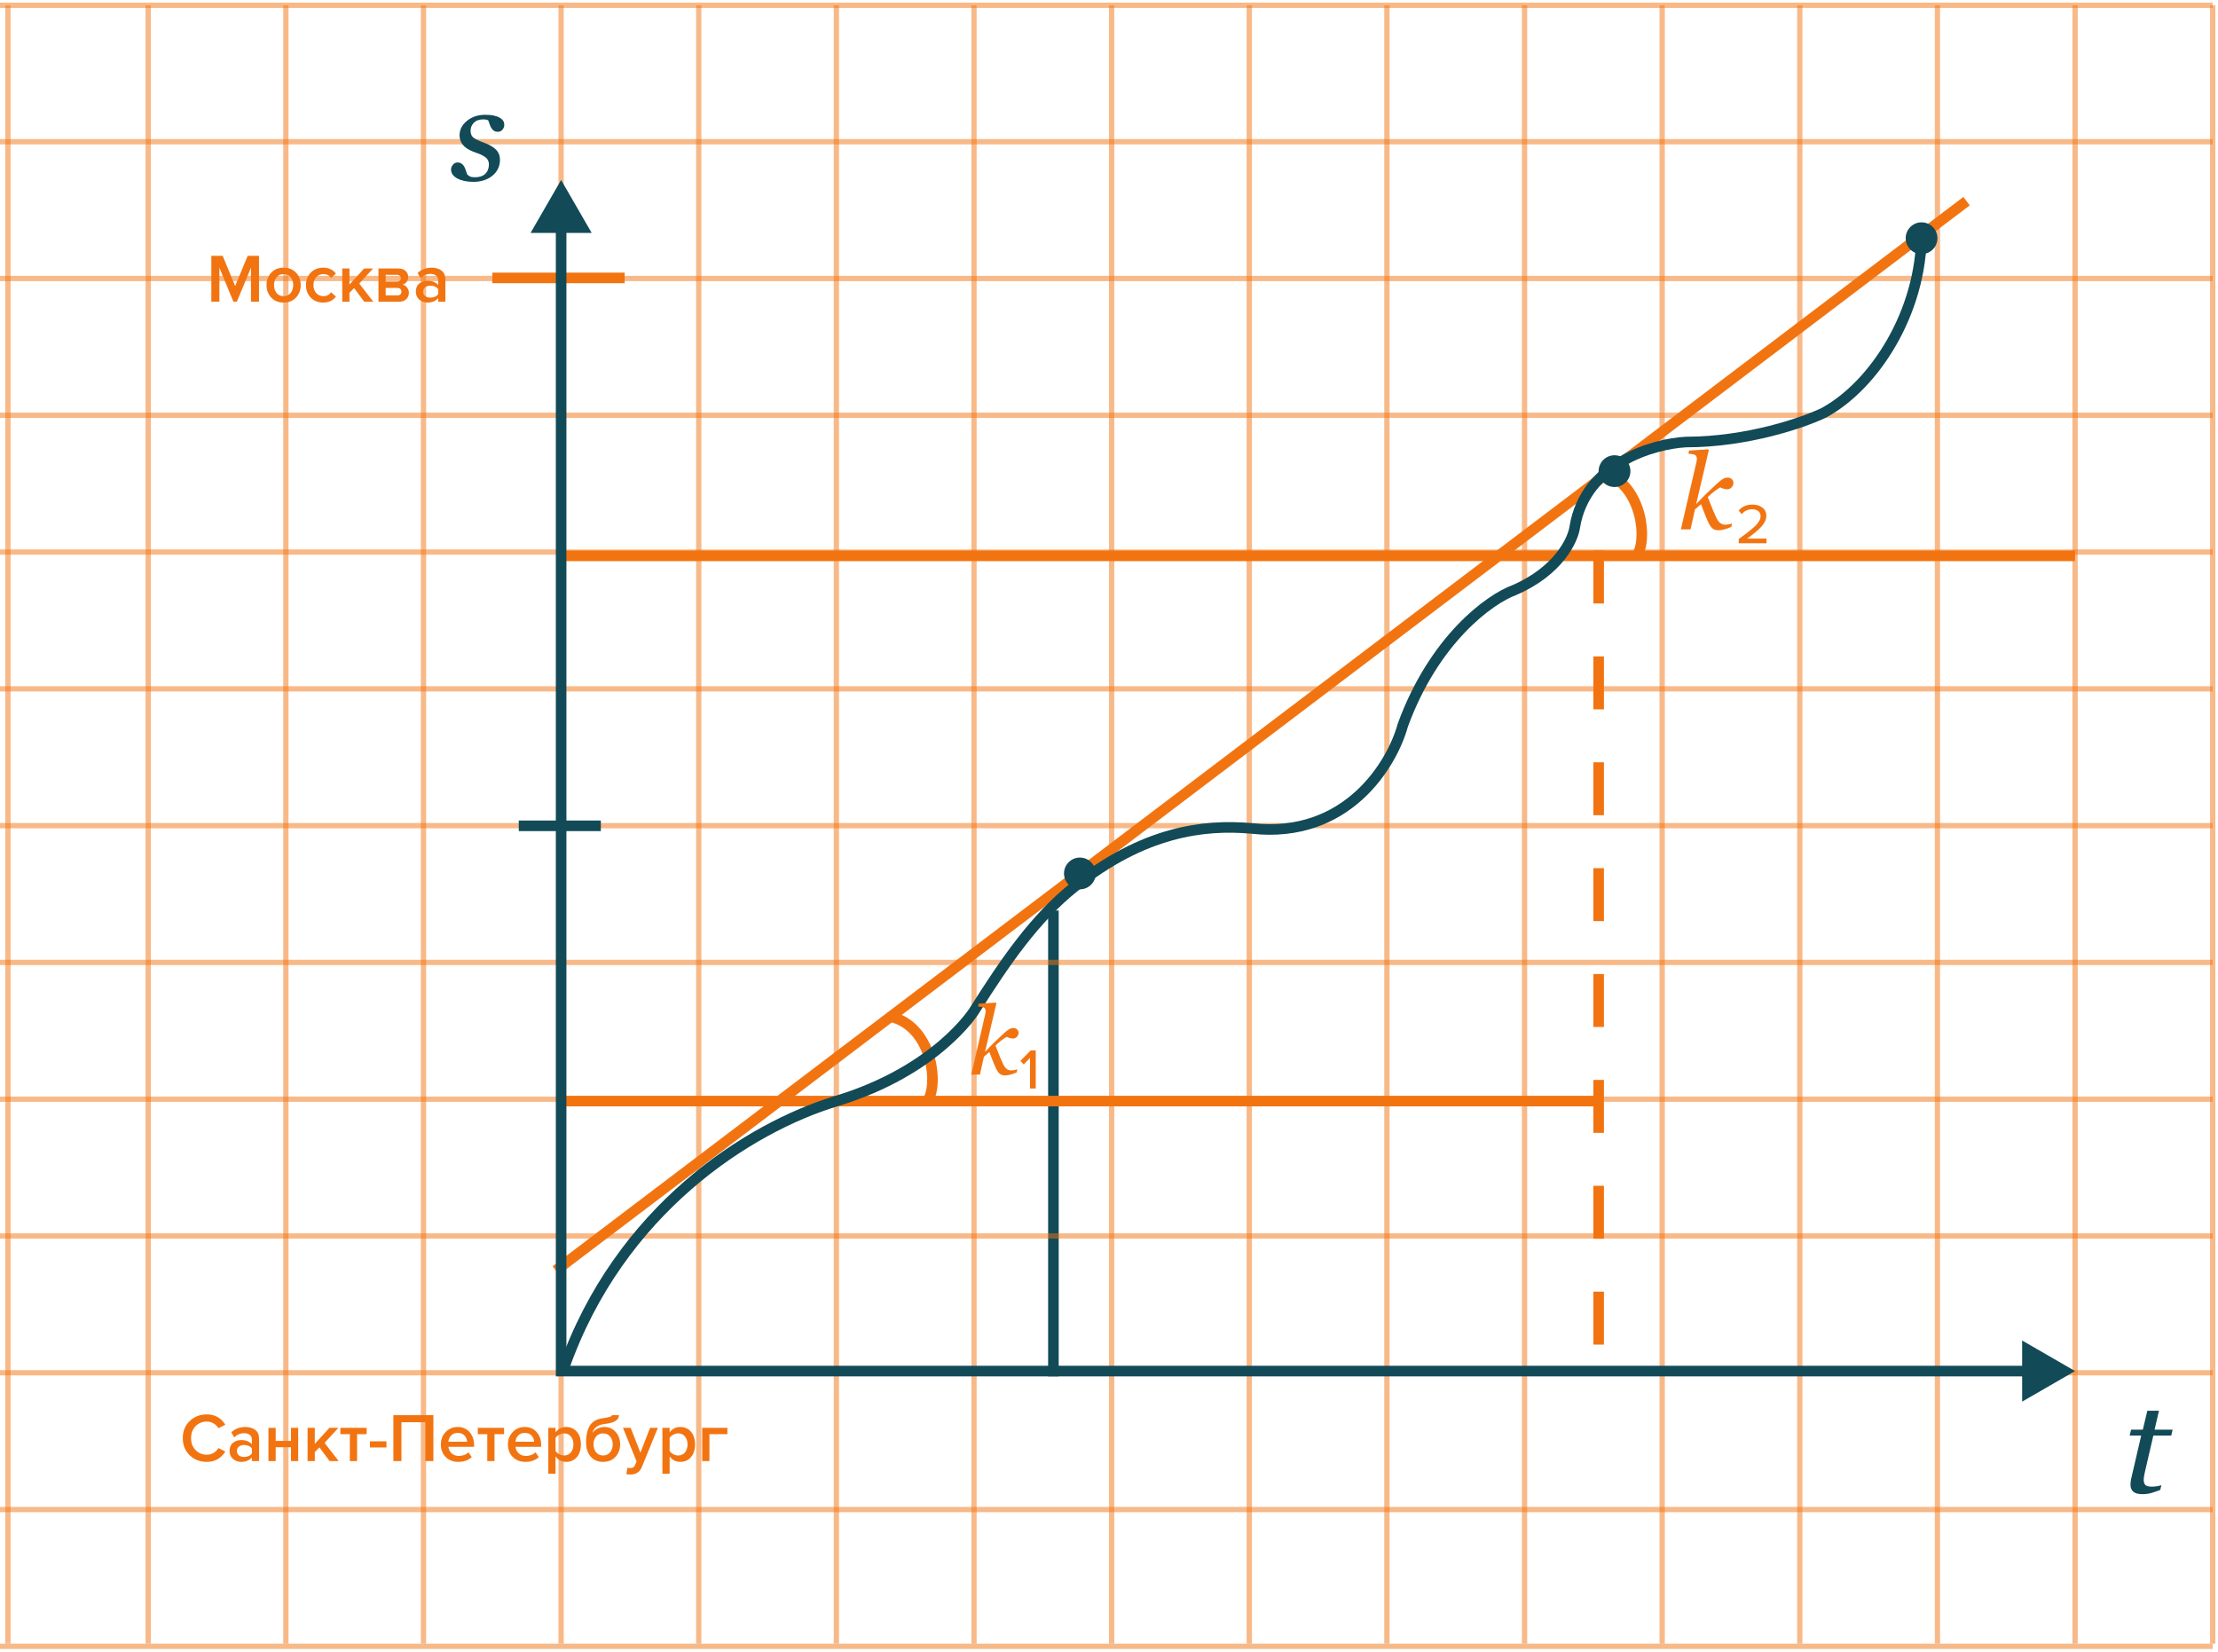 <?xml version="1.0" encoding="UTF-8"?> <svg xmlns="http://www.w3.org/2000/svg" width="419" height="312" viewBox="0 0 419 312" fill="none"> <path d="M199 172L199 260" stroke="#124A57" stroke-width="2"></path> <g opacity="0.5"> <path d="M1.5 1V310.5" stroke="#F27411"></path> <path d="M28 1V310.5" stroke="#F27411"></path> <path d="M54 1V310.5" stroke="#F27411"></path> <path d="M80 1V310.5" stroke="#F27411"></path> <path d="M106 1V310.5" stroke="#F27411"></path> <path d="M132 1V310.5" stroke="#F27411"></path> <path d="M158 1V310.5" stroke="#F27411"></path> <path d="M184 1V310.5" stroke="#F27411"></path> <path d="M210 1V310.5" stroke="#F27411"></path> <path d="M236 1V310.5" stroke="#F27411"></path> <path d="M262 1V310.5" stroke="#F27411"></path> <path d="M288 1V310.5" stroke="#F27411"></path> <path d="M314 1V310.5" stroke="#F27411"></path> <path d="M340 1V310.5" stroke="#F27411"></path> <path d="M392 1V310.5" stroke="#F27411"></path> <path d="M418 1V310.5" stroke="#F27411"></path> <path d="M366 1V310.5" stroke="#F27411"></path> </g> <g opacity="0.5"> <path d="M1.33514e-05 311L418 311" stroke="#F27411"></path> <path d="M2.28882e-05 285.161L418 285.161" stroke="#F27411"></path> <path d="M2.19345e-05 259.322L418 259.322" stroke="#F27411"></path> <path d="M2.00272e-05 233.483L418 233.483" stroke="#F27411"></path> <path d="M1.90735e-05 207.644L418 207.644" stroke="#F27411"></path> <path d="M1.81198e-05 181.805L418 181.805" stroke="#F27411"></path> <path d="M1.71661e-05 155.966L418 155.966" stroke="#F27411"></path> <path d="M1.62125e-05 130.127L418 130.127" stroke="#F27411"></path> <path d="M1.43051e-05 104.288L418 104.288" stroke="#F27411"></path> <path d="M1.33514e-05 78.449L418 78.449" stroke="#F27411"></path> <path d="M1.23978e-05 52.61L418 52.61" stroke="#F27411"></path> <path d="M1.14441e-05 26.771L418 26.771" stroke="#F27411"></path> <path d="M1.04904e-05 1L418 1" stroke="#F27411"></path> </g> <path d="M89.419 34.354C88.215 34.354 87.21 34.142 86.404 33.719C85.606 33.288 85.207 32.726 85.207 32.035C85.207 31.709 85.326 31.404 85.561 31.119C85.797 30.834 86.086 30.692 86.428 30.692C86.754 30.692 87.014 30.769 87.21 30.924C87.413 31.07 87.572 31.245 87.686 31.449C87.808 31.66 87.913 31.913 88.003 32.206C88.101 32.498 88.182 32.739 88.247 32.926C88.369 33.064 88.536 33.194 88.748 33.316C88.967 33.43 89.281 33.487 89.688 33.487C90.566 33.487 91.23 33.268 91.677 32.828C92.133 32.389 92.361 31.795 92.361 31.046C92.361 30.492 92.149 30.053 91.726 29.727C91.303 29.394 90.672 29.089 89.834 28.812C89.533 28.714 89.179 28.568 88.772 28.373C88.365 28.169 88.04 27.953 87.795 27.726C87.502 27.465 87.266 27.156 87.087 26.798C86.908 26.44 86.819 26.017 86.819 25.528C86.819 24.487 87.283 23.587 88.21 22.831C89.146 22.066 90.294 21.683 91.653 21.683C91.97 21.683 92.312 21.699 92.678 21.732C93.044 21.765 93.447 21.854 93.887 22C94.269 22.131 94.595 22.326 94.863 22.586C95.132 22.839 95.266 23.168 95.266 23.575C95.266 23.909 95.152 24.214 94.924 24.491C94.705 24.759 94.412 24.894 94.045 24.894C93.744 24.894 93.496 24.828 93.301 24.698C93.106 24.568 92.943 24.393 92.812 24.173C92.682 23.954 92.576 23.718 92.495 23.465C92.414 23.213 92.324 22.965 92.227 22.721C92.072 22.656 91.934 22.611 91.811 22.586C91.689 22.562 91.527 22.55 91.323 22.55C90.526 22.55 89.919 22.765 89.504 23.197C89.097 23.62 88.894 24.125 88.894 24.71C88.894 25.28 89.077 25.711 89.443 26.004C89.818 26.289 90.432 26.586 91.287 26.895C92.393 27.294 93.195 27.75 93.691 28.263C94.196 28.775 94.448 29.41 94.448 30.167C94.448 31.404 93.972 32.413 93.02 33.194C92.068 33.967 90.868 34.354 89.419 34.354Z" fill="#124A57"></path> <path d="M404.699 282.256C403.926 282.256 403.36 282.102 403.002 281.792C402.644 281.475 402.465 281.023 402.465 280.438C402.465 280.25 402.477 280.075 402.501 279.913C402.526 279.742 402.558 279.55 402.599 279.339L404.491 271.185H402.318L402.575 270.074H404.796L405.651 266.497H407.848L407.018 270.074H410.424L410.167 271.185H406.786L405.224 277.911C405.15 278.22 405.089 278.521 405.041 278.814C404.992 279.099 404.967 279.343 404.967 279.546C404.967 279.994 405.077 280.324 405.297 280.535C405.525 280.739 405.932 280.84 406.518 280.84C406.729 280.84 407.026 280.816 407.409 280.767C407.791 280.71 408.088 280.641 408.3 280.56L408.092 281.451C407.523 281.67 406.986 281.858 406.481 282.012C405.976 282.175 405.382 282.256 404.699 282.256Z" fill="#124A57"></path> <path d="M327.459 91.26C327.459 91.546 327.345 91.813 327.117 92.061C326.896 92.301 326.619 92.422 326.287 92.422C326.072 92.422 325.861 92.393 325.652 92.334C325.444 92.275 325.216 92.188 324.969 92.07C324.611 92.272 324.24 92.523 323.855 92.822C323.478 93.115 323.064 93.473 322.615 93.897C322.986 94.86 323.299 95.651 323.553 96.269C323.813 96.882 324.035 97.383 324.217 97.773C324.451 98.262 324.708 98.61 324.988 98.818C325.275 99.02 325.587 99.121 325.926 99.121C326.082 99.121 326.297 99.098 326.57 99.053C326.844 99.001 327.055 98.949 327.205 98.897L327.059 99.541C326.453 99.788 325.978 99.954 325.633 100.039C325.288 100.124 324.939 100.166 324.588 100.166C324.171 100.166 323.813 100.052 323.514 99.824C323.221 99.59 322.938 99.17 322.664 98.564C322.397 97.985 322.16 97.415 321.951 96.856C321.743 96.289 321.538 95.755 321.336 95.254L320.193 96.231L319.354 100H317.537L320.438 87.432C320.483 87.23 320.512 87.09 320.525 87.012C320.545 86.934 320.555 86.836 320.555 86.719C320.555 86.484 320.516 86.305 320.438 86.182C320.359 86.051 320.249 85.954 320.105 85.889C319.969 85.83 319.796 85.791 319.588 85.772C319.38 85.752 319.168 85.729 318.953 85.703L319.09 85.107L322.713 84.883L322.811 85.029L320.428 95.195H320.467C321.202 94.401 321.87 93.714 322.469 93.135C323.074 92.549 323.706 91.953 324.363 91.348C324.832 90.918 325.203 90.625 325.477 90.469C325.75 90.306 326.043 90.225 326.355 90.225C326.688 90.225 326.954 90.319 327.156 90.508C327.358 90.69 327.459 90.941 327.459 91.26ZM333.704 102.628H328.466V101.818C329.954 100.762 331.01 99.922 331.634 99.298C332.27 98.662 332.588 98.068 332.588 97.516C332.588 97.084 332.438 96.76 332.138 96.544C331.838 96.316 331.478 96.202 331.058 96.202C330.182 96.202 329.51 96.514 329.042 97.138L328.448 96.454C329.048 95.698 329.93 95.32 331.094 95.32C331.814 95.32 332.42 95.506 332.912 95.878C333.416 96.238 333.668 96.76 333.668 97.444C333.668 98.116 333.368 98.788 332.768 99.46C332.168 100.12 331.262 100.882 330.05 101.746H333.704V102.628Z" fill="#F27411"></path> <path d="M168 192C175.492 193.5 177.342 203.549 175.492 207.5" stroke="#F27411" stroke-width="2"></path> <path d="M302 89C309.492 90.5 311.342 100.549 309.492 104.5" stroke="#F27411" stroke-width="2"></path> <path d="M302 104V258" stroke="#F27411" stroke-width="2" stroke-dasharray="10 10"></path> <path d="M93 52.5H118" stroke="#F27411" stroke-width="2"></path> <path d="M106 208H302" stroke="#F27411" stroke-width="2"></path> <path d="M106 105H392" stroke="#F27411" stroke-width="2"></path> <path d="M105 240L371.5 38" stroke="#F27411" stroke-width="2"></path> <circle cx="204" cy="165" r="3" fill="#124A57"></circle> <circle cx="363" cy="45" r="3" fill="#124A57"></circle> <path d="M113.5 156L98 156" stroke="#124A57" stroke-width="2"></path> <path d="M106.5 258.5C117 228.5 141.5 213 158 208C177 202.242 184 191 184 191C190 181.5 195.5 173.5 203 167.5C215.979 157.117 227.333 155.667 236.5 156.5C254.5 158.5 263 144.333 265 137C271 120.6 281.5 113.167 286 111.5C294.4 107.9 297.167 102 297.5 99.5C299.5 87.5 312.333 83.833 318.5 83.5C330.1 83.5 340.667 79.833 344.5 78C354.1 72.8 363 59 363 44" stroke="#124A57" stroke-width="2"></path> <path d="M192.413 195.134C192.413 195.392 192.311 195.632 192.105 195.854C191.906 196.071 191.657 196.18 191.358 196.18C191.165 196.18 190.975 196.153 190.787 196.101C190.6 196.048 190.395 195.969 190.172 195.863C189.85 196.045 189.516 196.271 189.17 196.54C188.83 196.804 188.458 197.126 188.054 197.507C188.388 198.374 188.669 199.086 188.897 199.643C189.132 200.193 189.331 200.645 189.495 200.996C189.706 201.436 189.938 201.749 190.189 201.937C190.447 202.118 190.729 202.209 191.033 202.209C191.174 202.209 191.367 202.188 191.613 202.147C191.859 202.101 192.05 202.054 192.185 202.007L192.053 202.587C191.508 202.81 191.08 202.959 190.77 203.035C190.459 203.111 190.146 203.149 189.829 203.149C189.454 203.149 189.132 203.047 188.862 202.842C188.599 202.631 188.344 202.253 188.098 201.708C187.857 201.187 187.644 200.674 187.456 200.17C187.269 199.66 187.084 199.18 186.902 198.729L185.874 199.607L185.118 203H183.483L186.094 191.688C186.135 191.507 186.161 191.381 186.173 191.311C186.19 191.24 186.199 191.152 186.199 191.047C186.199 190.836 186.164 190.675 186.094 190.563C186.023 190.446 185.924 190.358 185.795 190.3C185.672 190.247 185.517 190.212 185.329 190.194C185.142 190.177 184.951 190.156 184.758 190.133L184.881 189.597L188.142 189.395L188.229 189.526L186.085 198.676H186.12C186.782 197.961 187.383 197.343 187.922 196.821C188.467 196.294 189.035 195.758 189.627 195.213C190.049 194.826 190.383 194.562 190.629 194.422C190.875 194.275 191.139 194.202 191.42 194.202C191.719 194.202 191.959 194.287 192.141 194.457C192.322 194.621 192.413 194.847 192.413 195.134ZM195.66 205.628H194.58V199.832L193.392 201.074L192.762 200.408L194.706 198.428H195.66V205.628Z" fill="#F27411"></path> <circle cx="305" cy="89" r="3" fill="#124A57"></circle> <path d="M392 259L382 253.227V264.773L392 259ZM106 259H105V260H106V259ZM106 34L100.227 44H111.774L106 34ZM383 258H106V260H383V258ZM107 259V43H105V259H107Z" fill="#124A57"></path> <path d="M48.932 57H47.411V50.565L44.746 57H44.096L41.444 50.565V57H39.923V48.329H42.068L44.421 54.036L46.787 48.329H48.932V57ZM53.572 57.156C52.602 57.156 51.822 56.84 51.233 56.207C50.643 55.566 50.349 54.781 50.349 53.854C50.349 52.927 50.643 52.147 51.233 51.514C51.822 50.881 52.602 50.565 53.572 50.565C54.552 50.565 55.336 50.881 55.925 51.514C56.515 52.147 56.809 52.927 56.809 53.854C56.809 54.79 56.515 55.574 55.925 56.207C55.336 56.84 54.552 57.156 53.572 57.156ZM53.572 55.947C54.136 55.947 54.578 55.748 54.898 55.349C55.228 54.942 55.392 54.443 55.392 53.854C55.392 53.273 55.228 52.784 54.898 52.385C54.578 51.978 54.136 51.774 53.572 51.774C53.018 51.774 52.576 51.978 52.246 52.385C51.926 52.784 51.766 53.273 51.766 53.854C51.766 54.443 51.926 54.942 52.246 55.349C52.576 55.748 53.018 55.947 53.572 55.947ZM61.051 57.156C60.097 57.156 59.317 56.848 58.711 56.233C58.104 55.609 57.801 54.816 57.801 53.854C57.801 52.901 58.104 52.116 58.711 51.501C59.317 50.877 60.097 50.565 61.051 50.565C62.099 50.565 62.901 50.938 63.456 51.683L62.559 52.515C62.212 52.021 61.731 51.774 61.116 51.774C60.544 51.774 60.084 51.969 59.738 52.359C59.391 52.74 59.218 53.239 59.218 53.854C59.218 54.469 59.391 54.972 59.738 55.362C60.084 55.752 60.544 55.947 61.116 55.947C61.714 55.947 62.195 55.7 62.559 55.206L63.456 56.038C62.901 56.783 62.099 57.156 61.051 57.156ZM70.529 57H68.813L66.889 54.413L66.018 55.31V57H64.653V50.721H66.018V53.75L68.787 50.721H70.477L67.864 53.568L70.529 57ZM75.343 57H71.495V50.721H75.252C75.833 50.721 76.288 50.873 76.617 51.176C76.947 51.479 77.111 51.865 77.111 52.333C77.111 52.697 77.012 53.005 76.812 53.256C76.613 53.507 76.362 53.676 76.058 53.763C76.396 53.841 76.678 54.027 76.903 54.322C77.129 54.608 77.241 54.933 77.241 55.297C77.241 55.8 77.072 56.211 76.734 56.532C76.405 56.844 75.941 57 75.343 57ZM75.057 55.804C75.3 55.804 75.491 55.743 75.629 55.622C75.768 55.492 75.837 55.319 75.837 55.102C75.837 54.903 75.768 54.734 75.629 54.595C75.491 54.456 75.3 54.387 75.057 54.387H72.86V55.804H75.057ZM75.018 53.191C75.235 53.191 75.404 53.135 75.525 53.022C75.655 52.901 75.72 52.749 75.72 52.567C75.72 52.368 75.655 52.212 75.525 52.099C75.404 51.978 75.235 51.917 75.018 51.917H72.86V53.191H75.018ZM84.135 57H82.77V56.324C82.284 56.879 81.609 57.156 80.742 57.156C80.17 57.156 79.663 56.974 79.221 56.61C78.779 56.237 78.558 55.726 78.558 55.076C78.558 54.409 78.775 53.902 79.208 53.555C79.65 53.208 80.161 53.035 80.742 53.035C81.635 53.035 82.311 53.304 82.77 53.841V52.905C82.77 52.541 82.635 52.255 82.367 52.047C82.098 51.839 81.743 51.735 81.301 51.735C80.599 51.735 79.979 51.999 79.442 52.528L78.883 51.579C79.594 50.903 80.473 50.565 81.522 50.565C82.293 50.565 82.921 50.747 83.407 51.111C83.892 51.475 84.135 52.051 84.135 52.84V57ZM81.275 56.22C81.96 56.22 82.458 56.003 82.77 55.57V54.621C82.458 54.188 81.96 53.971 81.275 53.971C80.885 53.971 80.564 54.075 80.313 54.283C80.061 54.491 79.936 54.764 79.936 55.102C79.936 55.44 80.061 55.713 80.313 55.921C80.564 56.12 80.885 56.22 81.275 56.22Z" fill="#F27411"></path> <path d="M39.083 276.156C37.783 276.156 36.7 275.74 35.833 274.908C34.966 274.067 34.533 272.988 34.533 271.671C34.533 270.354 34.966 269.279 35.833 268.447C36.7 267.606 37.783 267.186 39.083 267.186C40.591 267.186 41.752 267.836 42.567 269.136L41.267 269.799C41.05 269.426 40.743 269.123 40.344 268.889C39.954 268.655 39.534 268.538 39.083 268.538C38.225 268.538 37.51 268.833 36.938 269.422C36.375 270.011 36.093 270.761 36.093 271.671C36.093 272.581 36.375 273.331 36.938 273.92C37.51 274.509 38.225 274.804 39.083 274.804C39.542 274.804 39.967 274.687 40.357 274.453C40.747 274.219 41.05 273.916 41.267 273.543L42.567 274.206C41.735 275.506 40.574 276.156 39.083 276.156ZM48.945 276H47.58V275.324C47.095 275.879 46.419 276.156 45.552 276.156C44.98 276.156 44.473 275.974 44.031 275.61C43.589 275.237 43.368 274.726 43.368 274.076C43.368 273.409 43.585 272.902 44.018 272.555C44.46 272.208 44.972 272.035 45.552 272.035C46.445 272.035 47.121 272.304 47.58 272.841V271.905C47.58 271.541 47.446 271.255 47.177 271.047C46.909 270.839 46.553 270.735 46.111 270.735C45.409 270.735 44.79 270.999 44.252 271.528L43.693 270.579C44.404 269.903 45.284 269.565 46.332 269.565C47.104 269.565 47.732 269.747 48.217 270.111C48.703 270.475 48.945 271.051 48.945 271.84V276ZM46.085 275.22C46.77 275.22 47.268 275.003 47.58 274.57V273.621C47.268 273.188 46.77 272.971 46.085 272.971C45.695 272.971 45.375 273.075 45.123 273.283C44.872 273.491 44.746 273.764 44.746 274.102C44.746 274.44 44.872 274.713 45.123 274.921C45.375 275.12 45.695 275.22 46.085 275.22ZM52.08 276H50.715V269.721H52.08V272.191H54.966V269.721H56.331V276H54.966V273.387H52.08V276ZM63.98 276H62.264L60.34 273.413L59.469 274.31V276H58.104V269.721H59.469V272.75L62.238 269.721H63.928L61.315 272.568L63.98 276ZM67.456 276H66.091V270.917H64.296V269.721H69.263V270.917H67.456V276ZM73.006 273.439H69.886V272.269H73.006V273.439ZM81.87 276H80.349V268.668H75.838V276H74.317V267.329H81.87V276ZM86.571 276.156C85.618 276.156 84.829 275.853 84.205 275.246C83.59 274.631 83.282 273.833 83.282 272.854C83.282 271.935 83.581 271.16 84.179 270.527C84.786 269.886 85.548 269.565 86.467 269.565C87.394 269.565 88.14 269.886 88.703 270.527C89.275 271.168 89.561 271.987 89.561 272.984V273.309H84.712C84.764 273.803 84.968 274.215 85.323 274.544C85.678 274.873 86.142 275.038 86.714 275.038C87.035 275.038 87.355 274.977 87.676 274.856C88.005 274.735 88.278 274.566 88.495 274.349L89.119 275.246C88.486 275.853 87.637 276.156 86.571 276.156ZM88.235 272.347C88.218 271.914 88.057 271.528 87.754 271.19C87.459 270.852 87.03 270.683 86.467 270.683C85.93 270.683 85.509 270.852 85.206 271.19C84.903 271.519 84.734 271.905 84.699 272.347H88.235ZM93.417 276H92.052V270.917H90.258V269.721H95.224V270.917H93.417V276ZM99.241 276.156C98.288 276.156 97.499 275.853 96.875 275.246C96.26 274.631 95.952 273.833 95.952 272.854C95.952 271.935 96.251 271.16 96.849 270.527C97.456 269.886 98.218 269.565 99.137 269.565C100.064 269.565 100.81 269.886 101.373 270.527C101.945 271.168 102.231 271.987 102.231 272.984V273.309H97.382C97.434 273.803 97.638 274.215 97.993 274.544C98.348 274.873 98.812 275.038 99.384 275.038C99.705 275.038 100.025 274.977 100.346 274.856C100.675 274.735 100.948 274.566 101.165 274.349L101.789 275.246C101.156 275.853 100.307 276.156 99.241 276.156ZM100.905 272.347C100.888 271.914 100.727 271.528 100.424 271.19C100.129 270.852 99.7 270.683 99.137 270.683C98.6 270.683 98.179 270.852 97.876 271.19C97.573 271.519 97.404 271.905 97.369 272.347H100.905ZM106.958 276.156C106.126 276.156 105.455 275.814 104.943 275.129V278.392H103.578V269.721H104.943V270.579C105.446 269.903 106.118 269.565 106.958 269.565C107.782 269.565 108.449 269.86 108.96 270.449C109.48 271.038 109.74 271.84 109.74 272.854C109.74 273.868 109.48 274.674 108.96 275.272C108.449 275.861 107.782 276.156 106.958 276.156ZM106.555 274.947C107.093 274.947 107.522 274.752 107.842 274.362C108.163 273.972 108.323 273.469 108.323 272.854C108.323 272.239 108.163 271.74 107.842 271.359C107.522 270.969 107.093 270.774 106.555 270.774C106.243 270.774 105.936 270.856 105.632 271.021C105.329 271.186 105.099 271.385 104.943 271.619V274.102C105.099 274.336 105.329 274.535 105.632 274.7C105.936 274.865 106.243 274.947 106.555 274.947ZM113.928 274.947C114.491 274.947 114.933 274.743 115.254 274.336C115.583 273.929 115.748 273.426 115.748 272.828C115.748 272.256 115.583 271.771 115.254 271.372C114.933 270.973 114.491 270.774 113.928 270.774C113.373 270.774 112.931 270.973 112.602 271.372C112.281 271.771 112.121 272.256 112.121 272.828C112.121 273.426 112.281 273.929 112.602 274.336C112.931 274.743 113.373 274.947 113.928 274.947ZM116.281 275.194C115.7 275.835 114.916 276.156 113.928 276.156C112.94 276.156 112.156 275.822 111.575 275.155C111.003 274.479 110.717 273.617 110.717 272.568C110.717 271.069 110.973 269.951 111.484 269.214C112.004 268.477 112.801 268.044 113.876 267.914C114.526 267.819 114.972 267.728 115.215 267.641C115.466 267.554 115.592 267.45 115.592 267.329H116.931C116.931 268.239 116.038 268.794 114.253 268.993C113.551 269.071 113.009 269.266 112.628 269.578C112.255 269.881 112.021 270.245 111.926 270.67C112.177 270.323 112.502 270.055 112.901 269.864C113.308 269.665 113.737 269.565 114.188 269.565C115.055 269.565 115.765 269.886 116.32 270.527C116.875 271.168 117.152 271.94 117.152 272.841C117.152 273.768 116.862 274.553 116.281 275.194ZM118.324 278.457L118.532 277.235C118.688 277.304 118.861 277.339 119.052 277.339C119.494 277.339 119.793 277.157 119.949 276.793L120.261 276.078L117.687 269.721H119.143L120.976 274.427L122.809 269.721H124.278L121.249 277.131C120.876 278.058 120.157 278.531 119.091 278.548C118.805 278.548 118.549 278.518 118.324 278.457ZM128.515 276.156C127.683 276.156 127.011 275.814 126.5 275.129V278.392H125.135V269.721H126.5V270.579C127.003 269.903 127.674 269.565 128.515 269.565C129.338 269.565 130.006 269.86 130.517 270.449C131.037 271.038 131.297 271.84 131.297 272.854C131.297 273.868 131.037 274.674 130.517 275.272C130.006 275.861 129.338 276.156 128.515 276.156ZM128.112 274.947C128.649 274.947 129.078 274.752 129.399 274.362C129.72 273.972 129.88 273.469 129.88 272.854C129.88 272.239 129.72 271.74 129.399 271.359C129.078 270.969 128.649 270.774 128.112 270.774C127.8 270.774 127.492 270.856 127.189 271.021C126.886 271.186 126.656 271.385 126.5 271.619V274.102C126.656 274.336 126.886 274.535 127.189 274.7C127.492 274.865 127.8 274.947 128.112 274.947ZM137.409 269.721V270.917H134.016V276H132.651V269.721H137.409Z" fill="#F27411"></path> </svg> 